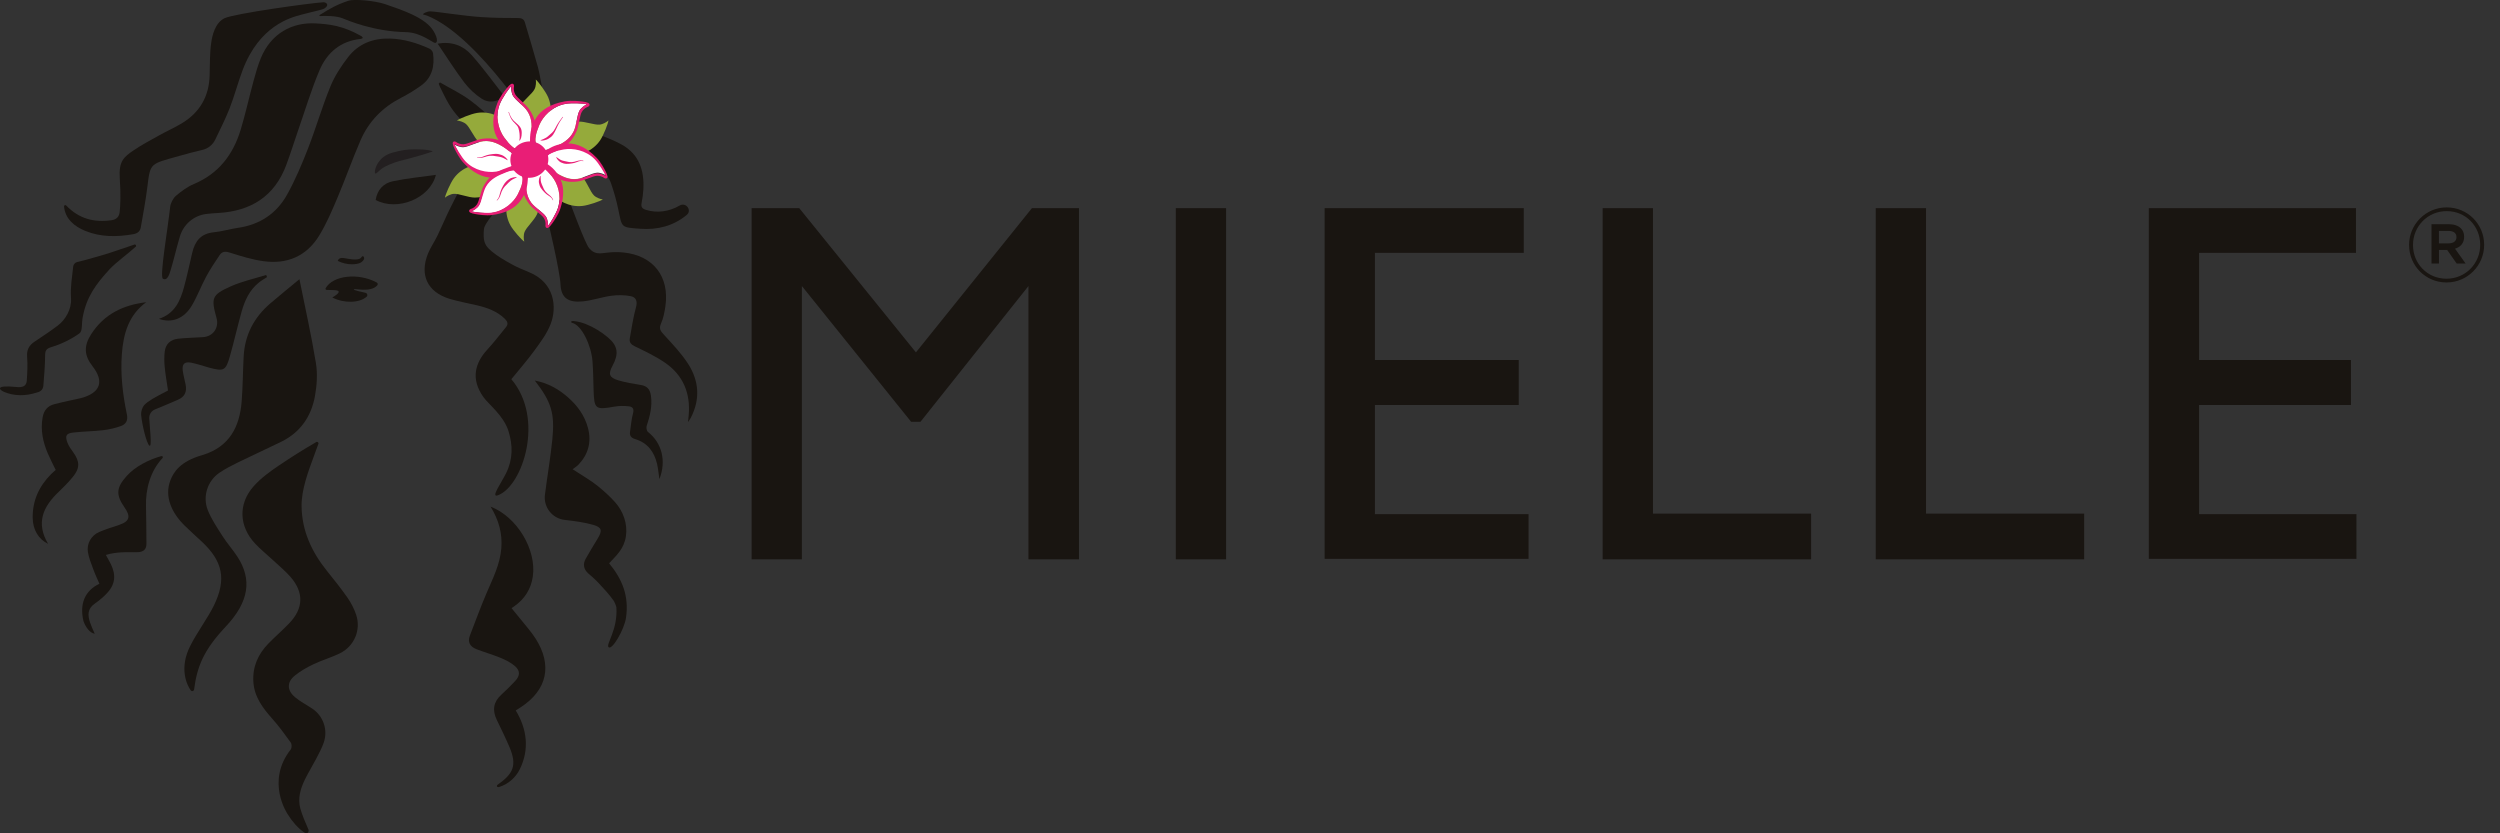 <svg width="144" height="48" viewBox="0 0 144 48" fill="none" xmlns="http://www.w3.org/2000/svg">
<rect x="0" y="0" width="144" height="48" fill="#333333" stroke="none"/>
<g clip-path="url(#clip0_2728_12493)">
<path d="M20.07 0.043C19.38 0.272 19.005 0.496 18.416 0.861C18.384 0.88 18.398 0.93 18.436 0.927C18.689 0.902 19.388 0.911 19.728 1.052C20.012 1.168 21.512 1.817 23.384 1.851C24.226 1.866 24.917 2.456 25.051 2.472C25.185 2.49 25.256 2.258 24.973 1.79C24.495 1.002 23.154 0.579 22.196 0.243C21.609 0.037 20.392 -0.065 20.07 0.041V0.043Z" fill="#191511"/>
<path d="M33.46 10.892C33.459 10.902 33.459 10.899 33.46 10.892Z" fill="#191511"/>
<path d="M31.556 8.498C31.599 8.573 31.667 8.627 31.75 8.652C33.033 9.048 34.783 9.354 35.203 10.582C35.378 11.092 35.494 11.508 35.607 12.035C35.841 13.118 35.726 13.094 36.893 13.178C37.859 13.247 38.775 13.023 39.544 12.39C39.548 12.386 39.553 12.382 39.557 12.379C39.875 12.112 39.509 11.629 39.15 11.837C38.545 12.191 37.849 12.289 37.204 12.086C36.986 12.017 36.91 11.919 36.957 11.689C37.011 11.427 37.045 11.157 37.059 10.889C37.114 9.811 36.81 8.887 35.816 8.331C35.349 8.07 34.836 7.889 34.338 7.684C33.84 7.48 33.319 7.322 32.838 7.086C32.041 6.695 31.495 6.063 31.266 5.195C31.15 4.758 31.103 4.302 30.984 3.867C30.749 3.007 30.487 2.155 30.236 1.299C30.169 1.071 30.02 1.036 29.791 1.038C29.106 1.043 28.419 1.028 27.736 0.985C26.71 0.92 25.148 0.665 24.794 0.655C24.592 0.65 24.375 0.782 24.364 0.814C24.353 0.846 24.52 0.868 24.599 0.9C27.558 2.085 31.034 7.574 31.556 8.498Z" fill="#191511"/>
<path d="M32.545 11.449C32.259 11.434 31.946 11.363 31.653 11.329C31.45 11.304 31.282 11.489 31.328 11.688C31.601 12.903 32.248 15.584 32.285 16.383C32.322 17.179 32.749 17.437 33.554 17.361C34.11 17.309 34.652 17.113 35.208 17.037C35.573 16.987 35.96 16.989 36.321 17.057C36.63 17.115 36.733 17.342 36.633 17.7C36.47 18.285 36.384 18.891 36.276 19.49C36.234 19.727 36.355 19.848 36.578 19.955C37.161 20.237 37.753 20.517 38.287 20.88C39.34 21.596 39.775 22.632 39.671 23.897C39.663 24.002 39.649 24.107 39.627 24.316C39.719 24.175 39.761 24.121 39.792 24.06C40.339 23.006 40.267 21.952 39.649 20.98C39.26 20.366 38.743 19.828 38.249 19.288C38.057 19.078 37.94 18.942 38.074 18.638C38.211 18.33 38.277 17.983 38.326 17.646C38.576 15.93 37.627 14.713 35.903 14.542C35.577 14.509 35.239 14.517 34.913 14.56C34.536 14.608 34.232 14.658 33.927 14.286C33.694 14.002 32.838 11.684 32.838 11.684C32.799 11.55 32.682 11.456 32.542 11.449H32.545Z" fill="#191511"/>
<path d="M27.559 10.208C26.839 10.358 26.485 10.871 26.179 11.5C26.149 11.563 25.972 11.912 25.922 12.011C25.668 12.525 25.447 13.055 25.198 13.572C25.027 13.924 24.798 14.25 24.651 14.611C24.158 15.831 24.618 16.815 25.871 17.205C26.396 17.368 26.942 17.458 27.479 17.587C28.068 17.727 28.629 17.925 29.079 18.363C29.235 18.517 29.29 18.663 29.148 18.839C28.794 19.275 28.451 19.722 28.071 20.135C27.357 20.912 27.103 21.834 27.849 22.877C28.16 23.311 29.012 23.938 29.29 24.837C29.539 25.641 29.554 26.437 29.152 27.254C28.864 27.839 28.237 28.693 28.682 28.528C30.1 28.002 31.393 24.122 29.453 21.842C29.89 21.303 30.36 20.771 30.776 20.199C31.126 19.718 31.5 19.224 31.712 18.677C32.093 17.707 31.957 16.279 30.471 15.677C30.128 15.537 29.788 15.396 29.464 15.216C29.067 14.996 28.668 14.767 28.322 14.478C28.04 14.243 27.917 14.068 27.872 13.758C27.851 13.62 27.851 13.212 27.903 13.082C28.12 12.546 28.863 11.913 28.924 11.36C28.94 11.214 28.87 10.925 28.772 10.736C28.606 10.416 28.209 10.072 27.558 10.209L27.559 10.208Z" fill="#191511"/>
<path d="M28.565 7.057C28.1 6.62 27.611 6.169 27.087 5.781C26.552 5.384 25.928 5.089 25.342 4.747C25.317 4.772 25.293 4.797 25.269 4.822C25.293 4.883 25.313 4.946 25.342 5.004C25.714 5.756 25.922 6.233 26.502 6.841C26.698 7.047 29.11 8.504 29.628 8.624C29.716 8.645 29.794 8.566 29.761 8.487C29.797 8.53 29.122 7.58 28.562 7.055L28.565 7.057Z" fill="#191511"/>
<path d="M17.769 47.787C17.809 47.878 17.726 48.087 17.535 47.959C17.164 47.706 16.829 47.317 16.579 46.912C16.569 46.896 15.275 45.027 16.757 43.154C16.814 43.056 16.81 42.856 16.745 42.767C16.41 42.302 16.07 41.835 15.69 41.406C15.134 40.782 14.645 40.142 14.593 39.261C14.543 38.395 14.868 37.679 15.456 37.072C15.849 36.667 16.279 36.3 16.667 35.893C17.479 35.046 17.512 34.13 16.741 33.24C16.421 32.871 16.037 32.56 15.679 32.225C15.348 31.916 14.99 31.631 14.683 31.299C13.767 30.311 13.711 29.026 14.606 28.013C15.021 27.543 15.549 27.159 16.073 26.806C16.71 26.379 17.421 25.919 18.218 25.462C18.286 25.423 18.368 25.491 18.34 25.564C18.25 25.81 18.165 26.041 18.08 26.273C17.758 27.152 17.36 28.198 17.371 29.15C17.388 30.581 17.953 31.786 18.827 32.877C19.232 33.385 19.643 33.891 20.013 34.423C20.222 34.721 20.395 35.058 20.512 35.404C20.81 36.283 20.404 37.231 19.569 37.636C19.084 37.872 18.555 38.023 18.067 38.255C17.683 38.438 17.303 38.652 16.976 38.919C16.515 39.294 16.528 39.771 16.994 40.158C17.298 40.413 17.66 40.598 17.992 40.82C18.631 41.249 18.9 42.053 18.646 42.779C18.534 43.099 18.368 43.402 18.212 43.705C18.003 44.107 17.762 44.492 17.563 44.899C17.306 45.425 17.14 45.992 17.299 46.571C17.397 46.928 17.607 47.422 17.768 47.788L17.769 47.787Z" fill="#191511"/>
<path d="M17.248 16.086C17.587 17.774 17.941 19.34 18.198 20.92C18.297 21.535 18.253 22.198 18.141 22.816C17.93 23.984 17.303 24.9 16.211 25.439C15.387 25.846 14.549 26.223 13.724 26.627C13.354 26.808 12.985 26.997 12.645 27.226C11.948 27.698 11.659 28.602 11.969 29.384C12.177 29.909 12.508 30.393 12.814 30.875C13.075 31.288 13.408 31.656 13.675 32.066C14.525 33.374 14.354 34.658 13.003 36.092C11.722 37.453 11.352 38.399 11.181 39.712C11.168 39.811 11.044 39.843 10.985 39.761C10.752 39.442 10.311 38.472 10.958 37.206C11.307 36.492 11.969 35.597 12.318 34.883C13.054 33.377 12.84 32.328 11.614 31.19C11.29 30.89 10.963 30.594 10.646 30.286C9.903 29.561 9.449 28.61 9.816 27.662C9.991 27.212 10.365 26.575 11.666 26.21C12.529 25.969 11.683 26.204 11.691 26.201C13.204 25.735 13.802 24.599 13.919 23.131C13.988 22.265 13.988 21.394 14.035 20.525C14.102 19.296 14.628 18.289 15.553 17.49C16.088 17.028 16.638 16.587 17.242 16.086H17.248Z" fill="#191511"/>
<path d="M9.151 18.366C10.074 18.063 10.393 17.316 10.609 16.503C10.779 15.864 10.921 15.218 11.069 14.572C11.223 13.905 11.557 13.454 12.304 13.381C12.777 13.335 13.24 13.19 13.713 13.123C14.964 12.941 15.929 12.3 16.533 11.217C17.008 10.365 17.389 9.457 17.744 8.547C18.202 7.373 18.55 6.156 19.027 4.991C19.279 4.377 19.655 3.795 20.066 3.271C20.662 2.511 21.502 2.191 22.469 2.221C23.267 2.246 24.015 2.474 24.733 2.801C24.826 2.843 24.93 2.964 24.942 3.06C25.043 3.796 24.897 4.464 24.261 4.924C23.894 5.188 23.504 5.427 23.102 5.633C22.033 6.181 21.238 6.993 20.765 8.086C20.294 9.175 19.9 10.298 19.437 11.391C19.123 12.133 18.805 12.883 18.386 13.568C17.663 14.751 16.543 15.234 15.18 15.045C14.517 14.954 13.866 14.751 13.226 14.547C12.967 14.466 12.789 14.488 12.654 14.69C12.381 15.095 12.109 15.501 11.878 15.93C11.582 16.478 11.365 17.072 11.047 17.606C10.594 18.363 9.89 18.626 9.149 18.365L9.151 18.366Z" fill="#191511"/>
<path d="M20.77 2.243C19.6 2.363 18.83 3.049 18.408 4.038C17.939 5.137 17.596 6.291 17.202 7.422C16.96 8.115 16.745 8.817 16.488 9.506C15.813 11.309 14.454 12.159 12.575 12.268C12.334 12.282 12.092 12.295 11.854 12.328C11.146 12.426 10.566 12.933 10.363 13.617C10.121 14.437 10.04 14.861 9.83 15.556C9.775 15.737 9.648 16.217 9.381 16.05C9.187 15.928 9.656 13.239 9.803 11.911C9.826 11.7 9.973 11.416 10.133 11.279C10.447 11.012 10.794 10.757 11.171 10.598C12.594 10.001 13.426 8.905 13.861 7.48C14.141 6.556 14.346 5.61 14.6 4.677C14.722 4.229 14.848 3.779 15.023 3.35C15.612 1.918 16.833 1.276 18.166 1.347C18.94 1.39 19.724 1.462 20.822 2.084C20.927 2.168 20.913 2.218 20.771 2.242L20.77 2.243Z" fill="#191511"/>
<path d="M3.687 11.903C3.681 11.83 3.761 11.782 3.812 11.836C4.541 12.597 5.409 12.827 6.415 12.686C6.706 12.646 6.861 12.492 6.892 12.217C6.931 11.877 6.966 11.203 6.899 10.273C6.83 9.276 7.141 9.037 7.7 8.657C8.174 8.335 8.684 8.067 9.186 7.786C9.624 7.542 10.088 7.34 10.513 7.077C11.517 6.458 12.036 5.549 12.074 4.366C12.095 3.73 12.076 3.087 12.166 2.46C12.22 2.084 12.373 1.312 12.941 1.046C13.509 0.781 17.851 0.177 18.624 0.13C18.78 0.12 19.001 0.286 18.697 0.48C18.555 0.571 18.255 0.608 17.339 0.851C16.734 1.013 14.939 1.479 13.974 4.042C13.703 4.764 13.508 5.514 13.229 6.232C12.988 6.848 12.684 7.441 12.399 8.039C12.258 8.336 11.991 8.556 11.671 8.631C11.214 8.736 10.762 8.858 10.313 8.985C8.654 9.456 8.659 9.361 8.492 10.736C8.397 11.524 8.246 12.304 8.112 13.087C8.07 13.331 7.922 13.446 7.665 13.492C6.731 13.653 5.808 13.664 4.917 13.302C4.282 13.044 3.758 12.606 3.69 11.902L3.687 11.903Z" fill="#191511"/>
<path d="M28.258 29.181C29.791 29.778 30.913 31.67 30.691 33.204C30.586 33.936 30.216 34.506 29.613 34.929C29.516 34.996 29.418 35.063 29.459 35.021C29.777 35.41 30.097 35.797 30.411 36.188C30.564 36.378 30.716 36.572 30.848 36.778C31.828 38.312 31.521 39.738 30.003 40.733C29.912 40.793 29.819 40.851 29.706 40.922C30.361 41.998 30.499 43.161 29.946 44.297C29.707 44.788 29.273 45.175 28.727 45.338C28.558 45.338 28.637 45.221 28.642 45.217C29.566 44.57 29.795 44.094 29.346 43.033C29.122 42.504 28.866 41.987 28.616 41.468C28.348 40.914 28.413 40.435 28.88 40.012C29.152 39.766 29.411 39.503 29.664 39.236C29.964 38.919 29.977 38.634 29.643 38.352C29.407 38.151 29.111 38.006 28.822 37.888C28.37 37.701 27.896 37.571 27.439 37.391C27.085 37.253 26.916 36.996 27.067 36.605C27.386 35.785 27.684 34.958 28.031 34.151C28.388 33.317 28.801 32.509 28.876 31.584C28.944 30.735 28.734 29.959 28.257 29.182L28.258 29.181Z" fill="#191511"/>
<path d="M35.056 37.282C34.879 37.114 35.587 36.304 35.504 34.992C35.5 34.926 35.4 34.678 35.363 34.624C35.078 34.215 34.803 33.938 34.468 33.571C34.29 33.377 34.087 33.209 33.889 33.034C33.609 32.785 33.567 32.493 33.734 32.188C33.958 31.782 34.208 31.389 34.445 30.99C34.698 30.561 34.667 30.376 34.181 30.235C33.644 30.08 33.08 30.011 32.523 29.946C31.807 29.863 31.298 29.211 31.388 28.497C31.522 27.436 31.707 26.383 31.814 25.32C31.967 23.796 31.751 23.138 30.804 21.919C31.555 22.063 32.163 22.404 32.704 22.877C33.26 23.362 33.683 23.94 33.871 24.665C34.078 25.466 33.886 26.168 33.318 26.766C33.228 26.861 33.11 26.931 32.983 27.029C33.516 27.38 34.012 27.653 34.442 28.004C34.788 28.286 35.128 28.589 35.425 28.922C35.903 29.458 36.158 30.174 36.053 30.885C35.942 31.625 35.508 31.985 35.085 32.446C35.848 33.364 36.242 34.348 36.057 35.592C35.957 36.264 35.255 37.471 35.053 37.279L35.056 37.282Z" fill="#191511"/>
<path d="M8.431 17.401C7.404 18.148 7.107 19.226 7.019 20.396C6.932 21.566 7.068 22.722 7.308 23.865C7.382 24.216 7.259 24.432 6.972 24.537C6.643 24.657 6.292 24.737 5.945 24.779C5.374 24.846 4.796 24.848 4.225 24.914C3.813 24.962 3.74 25.091 3.88 25.484C3.951 25.685 4.086 25.87 4.213 26.046C4.601 26.579 4.612 26.962 4.196 27.47C3.947 27.771 3.674 28.054 3.389 28.324C2.494 29.168 2.046 30.107 2.771 31.326C2.226 31.067 1.895 30.52 1.883 29.844C1.864 28.848 2.247 28.009 2.945 27.308C3.022 27.23 3.108 27.161 3.209 27.07C3.057 26.755 2.894 26.444 2.755 26.122C2.472 25.457 2.325 24.776 2.454 24.045C2.527 23.632 2.742 23.38 3.137 23.278C3.445 23.198 3.756 23.131 4.066 23.061C4.269 23.015 4.475 22.981 4.676 22.927C5.775 22.628 6.024 21.983 5.326 21.091C4.838 20.468 4.825 19.914 5.248 19.256C5.999 18.087 7.1 17.564 8.432 17.407L8.431 17.401Z" fill="#191511"/>
<path d="M8.601 25.666C8.438 25.526 8.188 24.501 8.129 23.9C8.111 23.717 8.193 23.455 8.319 23.321C8.525 23.104 8.911 22.885 9.677 22.493C9.609 22.023 9.53 21.581 9.487 21.136C9.458 20.847 9.454 20.55 9.487 20.261C9.538 19.814 9.822 19.555 10.263 19.509C10.737 19.459 11.215 19.451 11.692 19.419C12.277 19.381 12.629 18.877 12.471 18.314C12.15 17.161 12.198 16.983 13.288 16.495C13.938 16.204 14.649 16.052 15.332 15.838C15.348 15.878 15.365 15.918 15.381 15.96C15.22 16.068 15.048 16.163 14.897 16.286C14.371 16.715 14.1 17.305 13.921 17.935C13.678 18.794 13.487 19.668 13.241 20.525C13.002 21.357 12.89 21.404 12.041 21.174C11.698 21.082 11.363 20.959 11.016 20.891C10.621 20.814 10.47 20.973 10.53 21.378C10.57 21.643 10.644 21.903 10.694 22.167C10.772 22.566 10.639 22.86 10.252 23.023C9.812 23.209 9.378 23.408 8.933 23.581C8.723 23.662 8.586 23.869 8.597 24.095C8.619 24.581 8.774 25.812 8.602 25.665L8.601 25.666Z" fill="#191511"/>
<path d="M6.098 31.964C6.181 32.117 6.22 32.192 6.263 32.265C6.635 32.9 6.723 33.475 6.272 34.043C6.076 34.291 5.728 34.586 5.471 34.76C5.032 35.059 5.046 35.433 5.186 35.852C5.247 36.033 5.374 36.33 5.457 36.504C5.154 36.461 4.912 36.08 4.806 35.77C4.575 34.783 4.884 34.026 5.725 33.624C5.609 33.35 5.477 33.077 5.375 32.795C5.258 32.47 5.119 32.144 5.064 31.806C4.984 31.316 5.252 30.843 5.708 30.644C6.087 30.478 6.488 30.364 6.881 30.228C7.504 30.013 7.513 29.717 7.175 29.232C6.672 28.508 6.684 28.094 7.301 27.412C7.777 26.884 8.544 26.479 9.295 26.271C9.361 26.253 9.41 26.332 9.363 26.383C8.655 27.131 8.381 28.191 8.409 29.153C8.429 29.874 8.427 30.596 8.435 31.319C8.439 31.638 8.261 31.791 7.961 31.804C7.594 31.819 7.32 31.793 6.955 31.818C6.712 31.834 6.397 31.87 6.1 31.964H6.098Z" fill="#191511"/>
<path d="M37.98 27.593C37.93 27.253 37.908 26.987 37.849 26.73C37.687 26.025 37.297 25.504 36.581 25.29C36.35 25.221 36.256 25.099 36.291 24.87C36.343 24.52 36.365 24.162 36.459 23.824C36.532 23.562 36.45 23.427 36.223 23.404C35.949 23.375 35.661 23.372 35.392 23.422C34.293 23.619 34.222 23.569 34.19 22.454C34.175 21.904 34.168 21.353 34.127 20.804C34.058 19.897 33.5 18.712 32.95 18.597C32.885 18.583 32.892 18.512 32.934 18.493C32.975 18.474 33.373 18.517 33.709 18.651C34.204 18.848 34.631 19.112 35.017 19.436C35.606 19.93 35.645 20.393 35.281 21.068C35.023 21.547 35.086 21.749 35.619 21.908C36.039 22.034 36.477 22.104 36.911 22.174C37.286 22.233 37.448 22.439 37.496 22.806C37.578 23.41 37.434 23.97 37.249 24.533C37.215 24.634 37.249 24.824 37.325 24.882C38.116 25.502 38.396 26.541 37.983 27.593H37.98Z" fill="#191511"/>
<path d="M7.741 14.086C7.817 14.061 7.874 14.158 7.816 14.212C7.413 14.585 6.668 15.124 6.317 15.504C5.519 16.37 4.973 17.111 4.76 18.297C4.757 18.309 4.753 18.32 4.752 18.333C4.702 18.63 4.756 19.074 4.582 19.198C4.103 19.539 3.55 19.813 2.986 19.984C2.66 20.084 2.602 20.181 2.599 20.482C2.595 21.055 2.544 21.629 2.499 22.203C2.481 22.436 2.347 22.561 2.105 22.614C1.475 22.82 0.813 22.82 0.236 22.574C-0.045 22.454 -0.318 22.165 0.933 22.29C1.333 22.335 1.522 22.226 1.543 21.919C1.573 21.469 1.599 21.011 1.562 20.564C1.529 20.157 1.669 19.892 1.995 19.676C2.475 19.358 2.862 19.101 3.323 18.757C3.762 18.43 4.132 17.815 4.091 17.195C4.047 16.531 4.146 16.015 4.217 15.346C4.229 15.232 4.33 15.118 4.443 15.093C4.896 14.991 5.432 14.831 6.031 14.657C6.387 14.553 7.221 14.257 7.738 14.089L7.741 14.086Z" fill="#191511"/>
<path d="M25.209 2.514C25.997 2.372 26.666 2.609 27.16 3.165C27.831 3.919 28.424 4.745 29.072 5.57C28.594 5.889 28.14 5.946 27.744 5.684C27.365 5.436 27.011 5.107 26.737 4.745C26.201 4.037 25.728 3.281 25.209 2.515V2.514Z" fill="#191511"/>
<path d="M21.638 11.518C21.732 10.92 22.097 10.552 22.629 10.44C23.434 10.271 24.258 10.193 25.108 10.071C24.772 11.435 22.885 12.19 21.638 11.518Z" fill="#191511"/>
<path d="M21.699 16.272C21.767 16.308 21.776 16.384 21.725 16.442C21.345 16.873 20.373 16.591 20.38 16.665C20.385 16.726 20.797 16.804 21.055 16.866C21.154 16.89 21.194 17.02 21.118 17.089C20.72 17.455 19.821 17.487 19.141 17.135C19.301 17.045 19.536 16.886 19.507 16.791C19.473 16.683 19.039 16.715 18.809 16.698C18.764 16.695 18.733 16.645 18.755 16.605C19.167 15.862 20.636 15.699 21.699 16.271V16.272Z" fill="#191511"/>
<path d="M20.974 14.875C20.974 14.969 20.868 15.079 20.758 15.136C20.565 15.237 19.994 15.303 19.455 15.027C19.538 14.778 19.781 14.863 20.081 14.912C20.823 15.035 20.79 14.804 20.865 14.767C20.939 14.728 20.976 14.824 20.976 14.875H20.974Z" fill="#191511"/>
<path d="M24.92 8.728C24.519 8.864 24.117 8.987 23.645 9.11C23.112 9.249 22.832 9.305 22.42 9.484C21.856 9.727 21.812 9.909 21.663 9.988C21.523 10.061 21.603 9.641 21.77 9.391C21.932 9.149 22.149 8.92 22.622 8.788C23.152 8.64 23.492 8.6 23.908 8.6C24.537 8.594 24.908 8.675 24.919 8.729L24.92 8.728Z" fill="#231F20"/>
<path d="M26.322 6.943C26.449 6.95 26.703 7.021 26.846 7.148C26.958 7.249 27.064 7.426 27.177 7.615C27.295 7.811 27.417 8.014 27.555 8.153C27.941 8.537 28.414 8.6 28.98 8.652C29.534 8.701 29.836 8.52 29.849 8.184C29.86 7.869 29.662 7.545 29.301 7.149C28.938 6.748 28.238 6.381 27.479 6.504C27.122 6.562 26.457 6.836 26.32 6.942L26.322 6.943Z" fill="#95AA3B"/>
<path d="M30.86 4.579C30.884 4.703 30.879 4.967 30.79 5.137C30.721 5.271 30.575 5.418 30.42 5.574C30.258 5.735 30.091 5.904 29.991 6.073C29.715 6.541 29.769 7.015 29.86 7.578C29.947 8.125 30.199 8.375 30.526 8.303C30.835 8.237 31.1 7.965 31.395 7.518C31.693 7.066 31.877 6.299 31.57 5.594C31.425 5.263 30.997 4.688 30.86 4.58V4.579Z" fill="#95AA3B"/>
<path d="M35.045 6.938C34.953 7.025 34.727 7.162 34.536 7.178C34.385 7.191 34.183 7.146 33.969 7.098C33.745 7.048 33.514 6.997 33.319 7.003C32.776 7.019 32.404 7.319 31.977 7.695C31.56 8.061 31.483 8.407 31.719 8.647C31.941 8.871 32.313 8.95 32.848 8.961C33.39 8.972 34.136 8.718 34.569 8.081C34.772 7.781 35.029 7.111 35.046 6.938H35.045Z" fill="#95AA3B"/>
<path d="M34.723 11.488C34.598 11.475 34.346 11.389 34.211 11.255C34.104 11.149 34.007 10.965 33.905 10.772C33.798 10.568 33.688 10.36 33.556 10.215C33.193 9.811 32.723 9.721 32.159 9.64C31.61 9.56 31.296 9.724 31.265 10.058C31.238 10.372 31.418 10.707 31.756 11.121C32.098 11.54 32.775 11.946 33.541 11.863C33.901 11.825 34.578 11.587 34.722 11.488H34.723Z" fill="#95AA3B"/>
<path d="M30.2 13.921C30.162 13.8 30.145 13.536 30.216 13.359C30.273 13.219 30.404 13.059 30.545 12.889C30.691 12.712 30.841 12.53 30.926 12.353C31.158 11.861 31.058 11.394 30.916 10.842C30.778 10.306 30.504 10.081 30.184 10.181C29.884 10.277 29.645 10.573 29.394 11.045C29.139 11.524 29.027 12.304 29.399 12.977C29.575 13.294 30.056 13.827 30.203 13.921H30.2Z" fill="#95AA3B"/>
<path d="M25.629 11.387C25.723 11.302 25.955 11.174 26.146 11.164C26.297 11.157 26.497 11.208 26.71 11.264C26.931 11.322 27.161 11.381 27.357 11.381C27.902 11.384 28.284 11.096 28.723 10.736C29.152 10.383 29.24 10.04 29.014 9.793C28.801 9.561 28.431 9.47 27.896 9.441C27.356 9.412 26.599 9.64 26.146 10.262C25.933 10.555 25.652 11.215 25.629 11.387Z" fill="#95AA3B"/>
<path d="M26.797 9.344C27.3 9.89 28.051 10.025 28.565 9.938C29.074 9.851 29.418 9.723 29.597 9.477C29.788 9.214 29.665 8.896 29.215 8.606C28.753 8.307 28.357 8.075 27.834 8.137C27.647 8.16 27.433 8.242 27.227 8.321C27.029 8.397 26.843 8.469 26.697 8.479C26.514 8.491 26.277 8.393 26.177 8.323C26.219 8.484 26.561 9.088 26.797 9.345V9.344Z" fill="white"/>
<path d="M34.266 9.092C33.759 8.559 33.015 8.436 32.506 8.53C32.003 8.623 31.664 8.755 31.49 9.001C31.305 9.264 31.432 9.578 31.881 9.858C32.343 10.147 32.74 10.372 33.255 10.303C33.441 10.278 33.651 10.194 33.854 10.112C34.049 10.034 34.233 9.96 34.377 9.948C34.559 9.933 34.794 10.027 34.894 10.096C34.851 9.935 34.504 9.343 34.265 9.092H34.266Z" fill="white"/>
<path d="M32.565 5.986C31.808 6.122 31.273 6.703 31.062 7.202C30.855 7.695 30.776 8.067 30.892 8.36C31.015 8.672 31.364 8.741 31.867 8.509C32.384 8.271 32.81 8.053 33.045 7.562C33.13 7.387 33.176 7.155 33.221 6.93C33.264 6.714 33.305 6.511 33.377 6.378C33.468 6.211 33.685 6.059 33.803 6.01C33.638 5.957 32.921 5.919 32.564 5.984L32.565 5.986Z" fill="white"/>
<path d="M28.784 5.998C28.505 6.715 28.721 7.474 29.037 7.914C29.35 8.347 29.626 8.609 29.937 8.664C30.268 8.722 30.508 8.462 30.575 7.912C30.642 7.347 30.678 6.87 30.383 6.414C30.276 6.25 30.103 6.089 29.935 5.933C29.773 5.784 29.621 5.643 29.546 5.512C29.451 5.346 29.434 5.082 29.455 4.956C29.322 5.068 28.917 5.661 28.786 5.998H28.784Z" fill="white"/>
<path d="M30.402 9.193C30.245 9.221 30.016 9.139 29.705 8.945C29.668 8.921 29.629 8.899 29.589 8.874C29.283 8.692 28.904 8.465 28.602 7.873C28.335 7.351 28.35 6.703 28.646 5.943C28.785 5.585 29.077 5.22 29.173 5.101C29.387 4.833 29.477 4.8 29.546 4.832C29.63 4.87 29.608 4.988 29.6 5.032C29.585 5.113 29.593 5.289 29.677 5.436C29.741 5.546 29.885 5.68 30.037 5.821C30.211 5.983 30.392 6.151 30.508 6.331C30.822 6.816 30.908 7.199 30.837 7.797C30.771 8.357 30.687 8.7 30.631 8.927L30.619 8.976C30.588 9.101 30.515 9.155 30.459 9.178C30.441 9.185 30.421 9.191 30.402 9.195V9.193ZM28.785 5.998C28.506 6.715 28.722 7.474 29.038 7.914C29.351 8.347 29.628 8.609 29.939 8.664C30.269 8.722 30.51 8.462 30.576 7.912C30.644 7.347 30.68 6.87 30.384 6.414C30.277 6.25 30.105 6.089 29.936 5.933C29.774 5.784 29.622 5.643 29.547 5.512C29.452 5.346 29.435 5.082 29.456 4.956C29.323 5.068 28.918 5.661 28.787 5.998H28.785Z" fill="#E91E76"/>
<path d="M30.259 9.278C30.218 9.421 30.052 9.579 29.753 9.757C29.717 9.778 29.681 9.801 29.644 9.825C29.359 10.005 29.004 10.227 28.363 10.233C27.799 10.237 27.242 9.952 26.706 9.387C26.453 9.12 26.258 8.723 26.194 8.592C26.05 8.3 26.059 8.212 26.115 8.166C26.184 8.111 26.277 8.179 26.313 8.205C26.378 8.252 26.533 8.318 26.696 8.31C26.819 8.303 26.995 8.238 27.181 8.171C27.394 8.092 27.616 8.01 27.82 7.988C28.372 7.929 28.741 8.017 29.23 8.327C29.689 8.617 29.952 8.831 30.125 8.972L30.162 9.003C30.258 9.08 30.274 9.164 30.27 9.222C30.27 9.24 30.266 9.258 30.26 9.278H30.259ZM26.811 9.293C27.318 9.828 28.068 9.964 28.581 9.884C29.088 9.804 29.43 9.683 29.606 9.445C29.794 9.192 29.669 8.881 29.218 8.595C28.755 8.302 28.357 8.072 27.837 8.128C27.65 8.148 27.439 8.226 27.233 8.302C27.036 8.374 26.849 8.443 26.704 8.451C26.52 8.461 26.284 8.364 26.184 8.295C26.227 8.452 26.573 9.041 26.811 9.293Z" fill="#E91E76"/>
<path d="M30.684 9.032C30.578 8.913 30.528 8.675 30.532 8.309C30.532 8.266 30.532 8.22 30.532 8.173C30.528 7.818 30.524 7.376 30.871 6.809C31.176 6.31 31.739 5.983 32.539 5.838C32.918 5.77 33.382 5.828 33.532 5.846C33.872 5.889 33.947 5.948 33.957 6.023C33.968 6.116 33.856 6.158 33.813 6.174C33.735 6.203 33.59 6.301 33.509 6.45C33.448 6.562 33.409 6.754 33.368 6.959C33.321 7.192 33.272 7.434 33.18 7.626C32.931 8.147 32.647 8.421 32.101 8.672C31.588 8.907 31.252 9.015 31.031 9.087L30.983 9.102C30.861 9.141 30.777 9.106 30.727 9.07C30.712 9.059 30.696 9.045 30.683 9.03L30.684 9.032ZM32.566 5.986C31.808 6.122 31.273 6.703 31.063 7.202C30.855 7.695 30.777 8.067 30.893 8.36C31.016 8.672 31.364 8.741 31.867 8.509C32.385 8.272 32.81 8.053 33.045 7.563C33.13 7.387 33.177 7.155 33.221 6.93C33.264 6.714 33.305 6.511 33.377 6.378C33.469 6.211 33.686 6.059 33.803 6.01C33.639 5.957 32.921 5.919 32.564 5.984L32.566 5.986Z" fill="#E91E76"/>
<path d="M30.835 9.218C30.872 9.077 31.035 8.921 31.327 8.743C31.361 8.722 31.398 8.698 31.433 8.675C31.713 8.497 32.06 8.274 32.693 8.262C33.252 8.251 33.809 8.523 34.349 9.072C34.605 9.33 34.804 9.717 34.871 9.844C35.017 10.129 35.01 10.216 34.956 10.26C34.889 10.314 34.796 10.249 34.76 10.224C34.695 10.179 34.54 10.115 34.38 10.126C34.258 10.134 34.085 10.199 33.903 10.268C33.693 10.347 33.475 10.43 33.274 10.454C32.729 10.519 32.362 10.436 31.872 10.137C31.413 9.858 31.149 9.651 30.974 9.515L30.937 9.486C30.84 9.412 30.824 9.329 30.826 9.273C30.826 9.255 30.831 9.238 30.835 9.22V9.218ZM34.247 9.164C33.736 8.646 32.992 8.52 32.486 8.605C31.985 8.689 31.648 8.812 31.478 9.047C31.297 9.297 31.425 9.6 31.877 9.875C32.34 10.157 32.739 10.378 33.253 10.316C33.437 10.293 33.646 10.215 33.847 10.139C34.041 10.065 34.224 9.996 34.367 9.987C34.548 9.974 34.785 10.067 34.886 10.134C34.84 9.98 34.489 9.407 34.248 9.164H34.247Z" fill="#E91E76"/>
<path d="M29.315 6.451C29.315 6.451 29.341 6.565 29.42 6.718C29.46 6.794 29.514 6.88 29.589 6.954C29.665 7.029 29.756 7.099 29.843 7.185C29.929 7.268 30.017 7.377 30.037 7.498C30.059 7.616 30.051 7.72 30.042 7.811C30.023 7.996 29.937 8.1 29.932 8.097L29.915 8.089C29.915 8.089 29.91 8.082 29.911 8.079C29.911 8.081 29.921 8.056 29.928 8.007C29.933 7.959 29.937 7.89 29.932 7.807C29.928 7.724 29.921 7.622 29.899 7.528C29.877 7.434 29.858 7.329 29.785 7.24C29.716 7.153 29.625 7.077 29.552 6.994C29.477 6.909 29.427 6.818 29.391 6.737C29.318 6.577 29.29 6.462 29.29 6.462C29.288 6.455 29.293 6.447 29.3 6.446C29.307 6.443 29.315 6.449 29.317 6.455L29.315 6.451Z" fill="#E91E76"/>
<path d="M32.428 6.751C32.428 6.751 32.354 6.845 32.258 6.997C32.211 7.073 32.159 7.164 32.112 7.265C32.065 7.368 32.018 7.478 31.96 7.587C31.903 7.698 31.834 7.811 31.741 7.886C31.651 7.956 31.553 8.021 31.46 8.05C31.279 8.114 31.151 8.096 31.151 8.096C31.142 8.096 31.137 8.088 31.138 8.081C31.138 8.075 31.144 8.071 31.148 8.068C31.148 8.068 31.266 8.035 31.415 7.952C31.49 7.911 31.567 7.857 31.646 7.778C31.725 7.706 31.817 7.639 31.886 7.545C31.956 7.451 32.004 7.34 32.059 7.24C32.114 7.14 32.173 7.053 32.225 6.978C32.329 6.83 32.404 6.735 32.404 6.735C32.408 6.729 32.417 6.728 32.423 6.732C32.428 6.736 32.43 6.746 32.426 6.751H32.428Z" fill="#E91E76"/>
<path d="M33.585 9.282C33.585 9.282 33.562 9.274 33.518 9.271C33.475 9.267 33.41 9.271 33.339 9.293C33.267 9.314 33.188 9.358 33.088 9.383C32.992 9.408 32.886 9.423 32.779 9.434C32.671 9.446 32.56 9.441 32.462 9.413C32.415 9.399 32.362 9.38 32.324 9.361C32.277 9.337 32.239 9.314 32.208 9.285C32.079 9.175 32.043 9.069 32.043 9.069C32.04 9.062 32.043 9.054 32.051 9.051C32.057 9.05 32.062 9.051 32.066 9.054C32.066 9.054 32.144 9.127 32.27 9.196C32.302 9.211 32.337 9.231 32.371 9.242C32.414 9.257 32.451 9.265 32.498 9.275C32.586 9.296 32.682 9.318 32.781 9.334C32.881 9.348 32.982 9.34 33.075 9.319C33.164 9.301 33.249 9.262 33.329 9.25C33.488 9.221 33.594 9.256 33.594 9.256C33.601 9.258 33.605 9.265 33.603 9.274C33.6 9.28 33.593 9.285 33.585 9.282Z" fill="#E91E76"/>
<path d="M32.141 11.97C32.367 11.269 32.116 10.557 31.79 10.156C31.464 9.756 31.187 9.526 30.889 9.493C30.569 9.457 30.355 9.718 30.325 10.248C30.293 10.791 30.286 11.247 30.594 11.666C30.705 11.816 30.88 11.96 31.049 12.098C31.212 12.231 31.364 12.358 31.444 12.478C31.545 12.632 31.576 12.882 31.563 13.004C31.684 12.889 32.036 12.3 32.143 11.97H32.141Z" fill="white"/>
<path d="M30.415 9.014C30.562 8.978 30.785 9.043 31.093 9.21C31.129 9.229 31.168 9.25 31.208 9.271C31.509 9.427 31.886 9.622 32.208 10.169C32.492 10.651 32.516 11.272 32.278 12.014C32.166 12.364 31.909 12.729 31.825 12.847C31.635 13.116 31.552 13.152 31.485 13.127C31.402 13.095 31.416 12.98 31.421 12.937C31.431 12.858 31.413 12.693 31.324 12.556C31.258 12.454 31.113 12.335 30.958 12.209C30.782 12.064 30.6 11.915 30.478 11.75C30.15 11.306 30.047 10.944 30.08 10.369C30.112 9.832 30.171 9.5 30.211 9.28L30.22 9.233C30.242 9.113 30.308 9.056 30.36 9.032C30.377 9.023 30.395 9.018 30.415 9.012V9.014ZM32.141 11.97C32.367 11.269 32.117 10.557 31.79 10.157C31.464 9.756 31.187 9.526 30.889 9.493C30.569 9.457 30.355 9.718 30.325 10.248C30.293 10.791 30.286 11.247 30.594 11.666C30.705 11.816 30.88 11.96 31.049 12.098C31.212 12.231 31.364 12.358 31.445 12.478C31.545 12.632 31.576 12.882 31.563 13.004C31.684 12.889 32.036 12.3 32.143 11.97H32.141Z" fill="#E91E76"/>
<path d="M31.837 11.522C31.837 11.522 31.831 11.498 31.808 11.461C31.786 11.424 31.746 11.374 31.685 11.329C31.627 11.281 31.545 11.243 31.468 11.177C31.392 11.113 31.319 11.036 31.248 10.954C31.175 10.874 31.115 10.78 31.082 10.683C31.067 10.637 31.052 10.584 31.045 10.541C31.037 10.488 31.034 10.444 31.039 10.403C31.055 10.234 31.121 10.143 31.121 10.143C31.125 10.136 31.133 10.134 31.14 10.139C31.144 10.141 31.147 10.147 31.146 10.152C31.146 10.152 31.131 10.257 31.147 10.4C31.154 10.434 31.158 10.474 31.168 10.509C31.18 10.553 31.194 10.588 31.213 10.632C31.248 10.716 31.285 10.806 31.33 10.897C31.375 10.986 31.442 11.063 31.511 11.127C31.577 11.19 31.657 11.237 31.714 11.295C31.829 11.407 31.863 11.515 31.863 11.515C31.866 11.522 31.862 11.53 31.854 11.533C31.847 11.536 31.838 11.532 31.836 11.523L31.837 11.522Z" fill="#E91E76"/>
<path d="M28.321 12.266C29.052 12.18 29.597 11.659 29.828 11.196C30.055 10.737 30.153 10.387 30.06 10.101C29.96 9.796 29.634 9.709 29.139 9.9C28.632 10.096 28.213 10.278 27.959 10.732C27.867 10.895 27.809 11.113 27.753 11.324C27.699 11.528 27.647 11.72 27.57 11.841C27.472 11.996 27.256 12.127 27.141 12.166C27.296 12.227 27.978 12.306 28.322 12.266H28.321Z" fill="white"/>
<path d="M30.329 9.478C30.42 9.594 30.449 9.819 30.417 10.162C30.413 10.202 30.41 10.245 30.407 10.289C30.384 10.622 30.356 11.036 29.987 11.551C29.662 12.006 29.109 12.286 28.343 12.387C27.981 12.434 27.551 12.36 27.409 12.336C27.092 12.281 27.026 12.223 27.021 12.152C27.017 12.065 27.126 12.031 27.168 12.017C27.243 11.992 27.386 11.908 27.475 11.771C27.541 11.669 27.592 11.49 27.645 11.301C27.707 11.084 27.771 10.86 27.872 10.685C28.145 10.208 28.432 9.965 28.965 9.753C29.466 9.555 29.789 9.47 30.004 9.412L30.051 9.399C30.168 9.367 30.246 9.403 30.288 9.439C30.302 9.45 30.315 9.464 30.327 9.479L30.329 9.478ZM28.329 12.246C29.052 12.151 29.6 11.631 29.834 11.174C30.066 10.722 30.167 10.376 30.08 10.097C29.987 9.8 29.665 9.72 29.173 9.915C28.668 10.115 28.252 10.3 27.993 10.749C27.901 10.911 27.84 11.125 27.78 11.334C27.724 11.534 27.67 11.723 27.592 11.843C27.493 11.996 27.279 12.129 27.164 12.169C27.316 12.227 27.988 12.292 28.328 12.248L28.329 12.246Z" fill="#E91E76"/>
<path d="M28.617 11.524C28.617 11.524 28.638 11.507 28.668 11.468C28.698 11.431 28.733 11.369 28.759 11.29C28.787 11.213 28.797 11.112 28.837 11.007C28.874 10.903 28.927 10.799 28.983 10.696C29.039 10.591 29.11 10.494 29.193 10.418C29.233 10.382 29.28 10.346 29.321 10.32C29.368 10.289 29.41 10.267 29.455 10.252C29.628 10.188 29.749 10.205 29.749 10.205C29.758 10.205 29.763 10.213 29.762 10.22C29.762 10.226 29.756 10.23 29.752 10.233C29.752 10.233 29.641 10.267 29.502 10.349C29.469 10.371 29.43 10.394 29.398 10.421C29.359 10.452 29.328 10.483 29.29 10.521C29.217 10.593 29.14 10.669 29.065 10.752C28.992 10.837 28.936 10.935 28.896 11.031C28.855 11.126 28.837 11.226 28.799 11.306C28.727 11.468 28.634 11.546 28.634 11.546C28.628 11.551 28.618 11.55 28.614 11.544C28.609 11.539 28.61 11.529 28.616 11.525L28.617 11.524Z" fill="#E91E76"/>
<path d="M27.501 9.061C27.501 9.061 27.527 9.068 27.575 9.069C27.624 9.072 27.694 9.063 27.774 9.039C27.853 9.015 27.94 8.965 28.05 8.936C28.156 8.907 28.271 8.888 28.388 8.873C28.506 8.856 28.628 8.857 28.737 8.881C28.789 8.893 28.846 8.91 28.892 8.927C28.944 8.947 28.987 8.969 29.026 8.996C29.179 9.098 29.236 9.207 29.236 9.207C29.24 9.214 29.237 9.222 29.23 9.226C29.225 9.229 29.219 9.228 29.215 9.226C29.215 9.226 29.122 9.156 28.975 9.092C28.937 9.079 28.896 9.061 28.856 9.05C28.807 9.037 28.764 9.029 28.71 9.021C28.61 9.003 28.502 8.986 28.391 8.972C28.28 8.963 28.169 8.975 28.066 8.998C27.965 9.021 27.874 9.065 27.785 9.08C27.613 9.116 27.494 9.086 27.494 9.086C27.487 9.084 27.481 9.076 27.484 9.069C27.487 9.062 27.494 9.056 27.501 9.059V9.061Z" fill="#E91E76"/>
<path d="M30.675 10.224C31.27 10.117 31.671 9.57 31.569 9.001C31.467 8.432 30.902 8.058 30.307 8.164C29.711 8.27 29.311 8.818 29.413 9.387C29.515 9.955 30.08 10.33 30.675 10.224Z" fill="#E91E76"/>
<path d="M59.44 11.988H62.149V32.218H59.239V16.477L53.018 24.297H52.482L46.189 16.477V32.218H43.293V11.988H46.035L52.757 20.297L59.44 11.988ZM67.726 11.988H70.623V32.218H67.726V11.988ZM76.299 11.988H87.769V14.565H79.195V20.735H87.48V23.328H79.195V29.613H88.044V32.191H76.299V11.988ZM92.313 11.988H95.21V29.583H104.32V32.218H92.313V11.988ZM108.042 11.988H110.939V29.583H120.049V32.218H108.042V11.988ZM123.771 11.988H135.705V14.565H126.667V20.735H135.417V23.328H126.667V29.613H135.732V32.191H123.771V11.988Z" fill="#191511"/>
<path d="M138.762 14.12V14.108C138.762 12.932 139.718 11.946 140.93 11.946C142.143 11.946 143.087 12.919 143.087 14.095V14.108C143.087 15.284 142.132 16.27 140.919 16.27C139.707 16.27 138.764 15.296 138.764 14.12H138.762ZM142.859 14.108V14.095C142.859 13.027 142.03 12.161 140.93 12.161C139.831 12.161 138.989 13.038 138.989 14.107V14.119C138.989 15.187 139.819 16.054 140.918 16.054C142.017 16.054 142.859 15.176 142.859 14.108ZM140.052 12.914H141.062C141.36 12.914 141.6 13.004 141.749 13.153C141.868 13.272 141.934 13.434 141.934 13.631V13.644C141.934 14.007 141.718 14.235 141.409 14.324L142.019 15.178H141.504L140.955 14.395H140.484V15.178H140.054V12.915L140.052 12.914ZM141.044 14.018C141.324 14.018 141.492 13.88 141.492 13.666V13.655C141.492 13.428 141.324 13.302 141.044 13.302H140.482V14.02H141.044V14.018Z" fill="#191511"/>
</g>
<defs>
<clipPath id="clip0_2728_12493">
<rect width="143.086" height="48" fill="white"/>
</clipPath>
</defs>
</svg>
